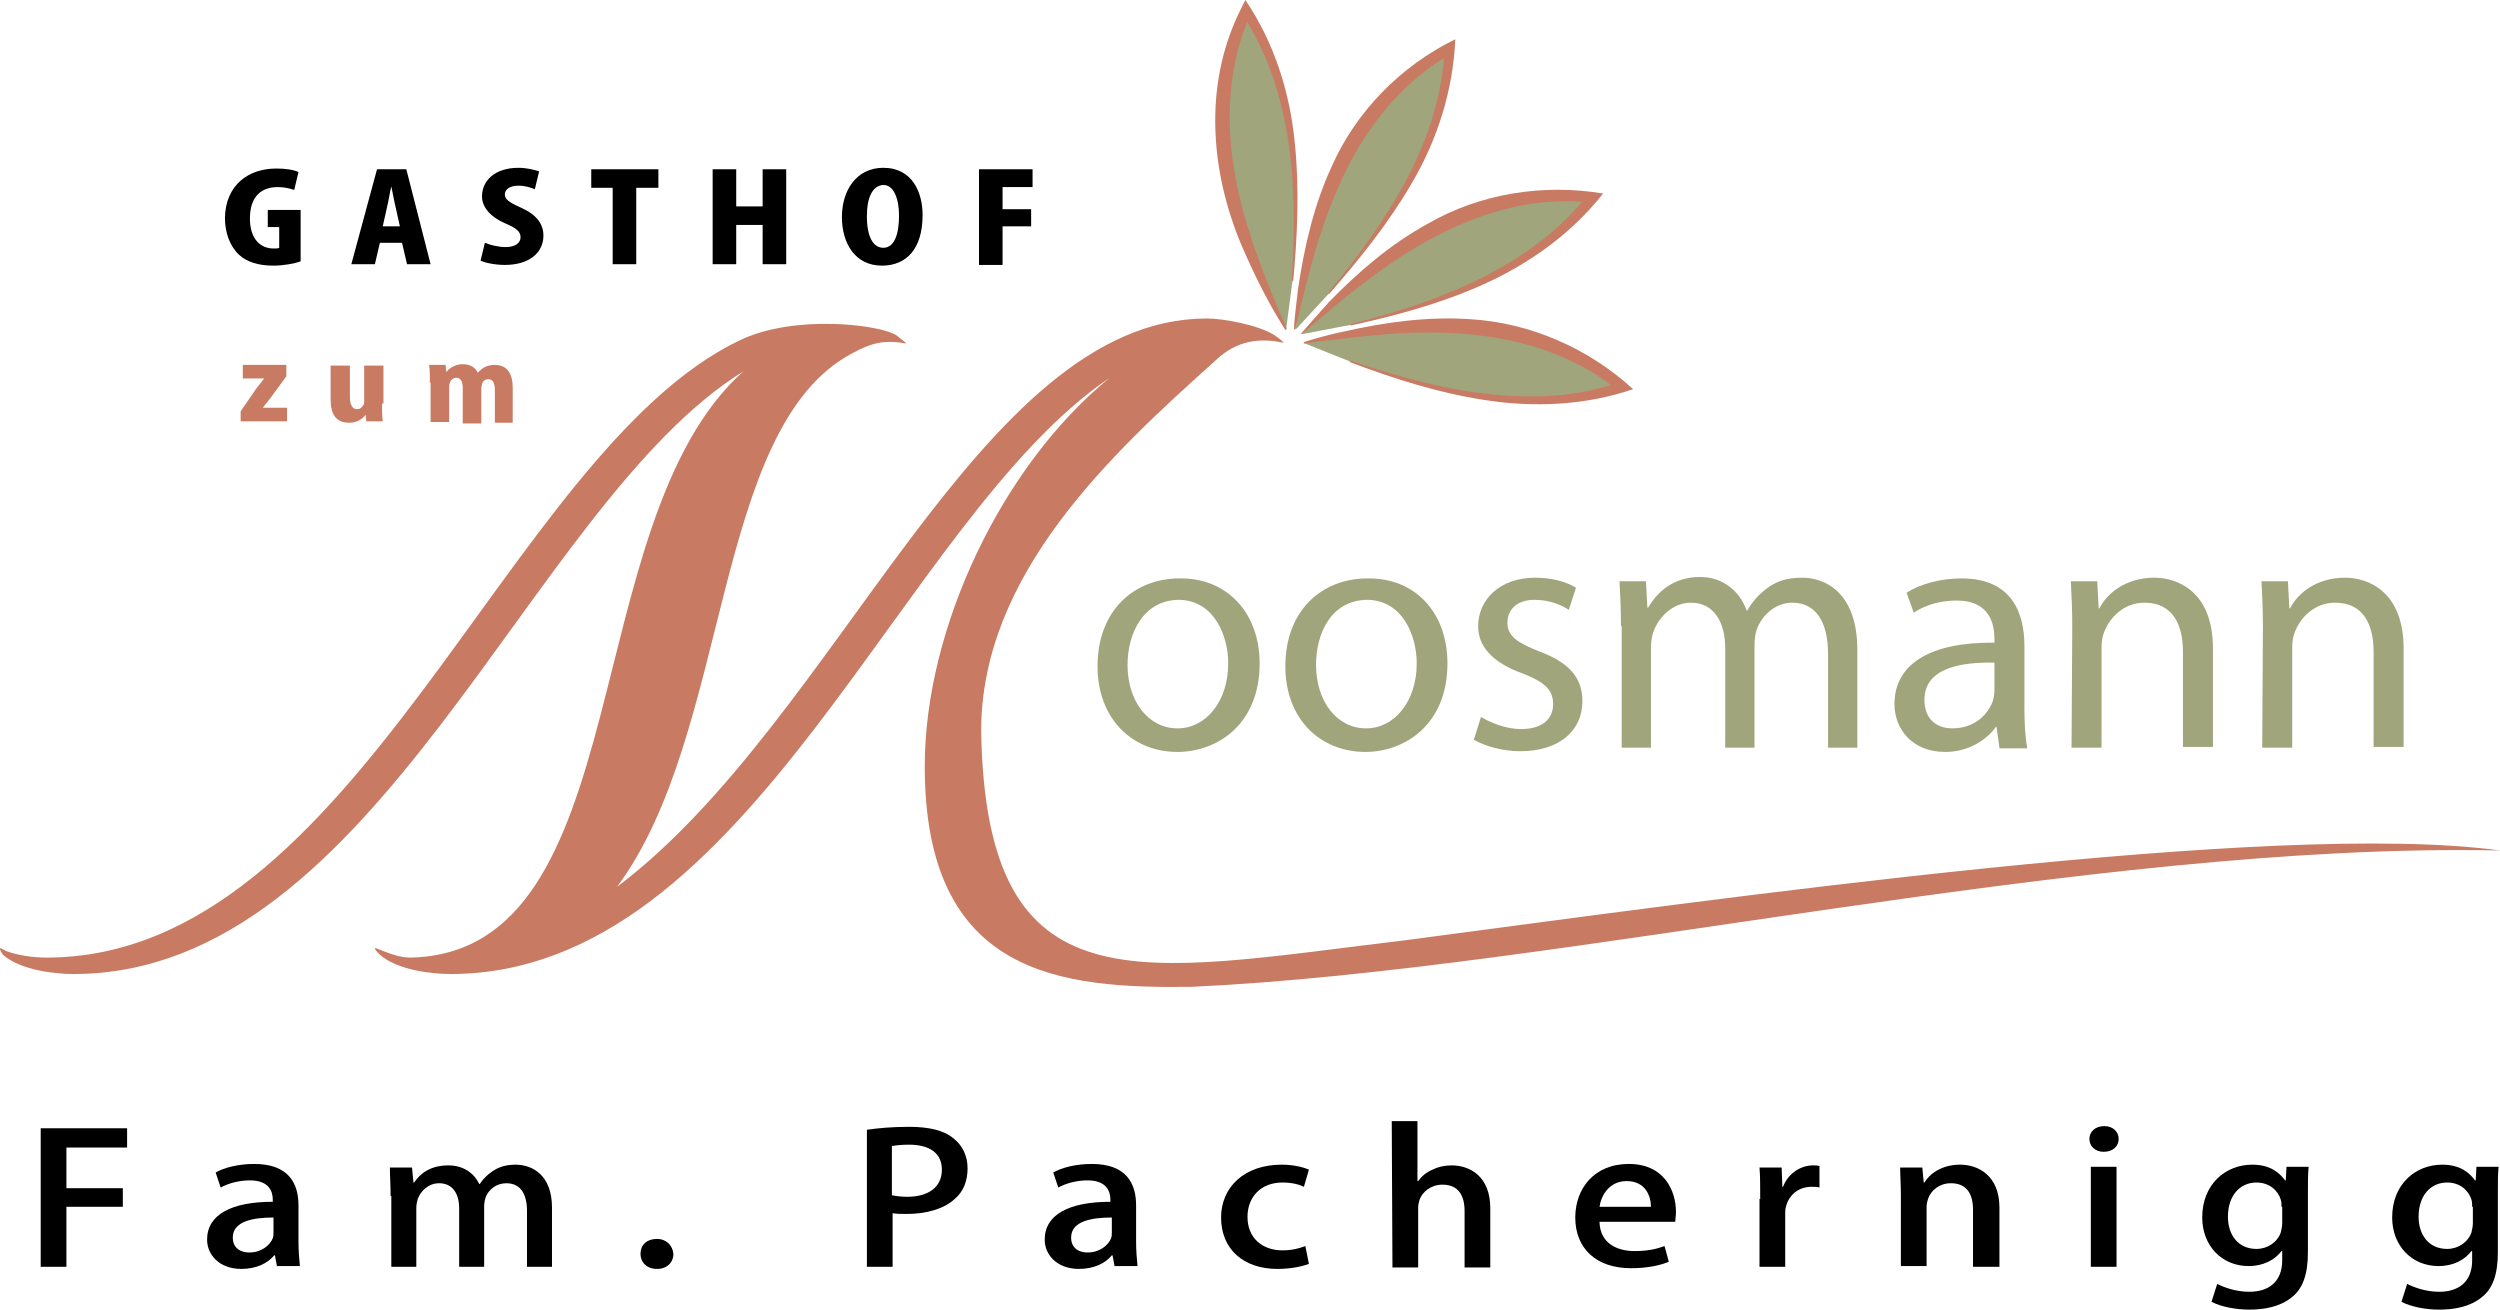 <svg xmlns="http://www.w3.org/2000/svg" xmlns:xlink="http://www.w3.org/1999/xlink" id="Ebene_1" x="0px" y="0px" viewBox="0 0 350.1 183.4" style="enable-background:new 0 0 350.1 183.4;" xml:space="preserve">
<style type="text/css">
	.st0{fill:#C87A63;}
	.st1{fill:#A0A57C;}
</style>
<g>
	<g>
		<path class="st0" d="M129.5,107.3c0-19.3,10.8-42.1,25.9-54.4c-29.3,19.8-50.2,83.5-92.3,83.5c-2.5,0-7.4-0.5-9.9-2.7    c-1.1-1.1-0.9-1.1,0.5-0.5c1.1,0.4,2.3,0.9,3.8,0.9c32-0.7,23-61,46.6-82.1C74,70.7,53,136.4,10.3,136.4c-2.5,0-7.4-0.5-9.9-2.7    c-0.7-1.1-0.5-1.1,0.5-0.5c1.4,0.5,3.4,0.9,5.6,0.9c43.6,0,64.4-70.7,97-86.4c7.8-3.8,20-2.2,22.1-0.7c1.1,0.9,1.4,1.1,1.3,1.1    c-2.9-0.5-4.7-0.2-7.6,1.4c-19.6,10.4-16.9,53.3-32.9,74.7c31.1-23.4,50.6-79.6,82.6-79.6c2.3,0,7.2,0.9,9.4,2.3    c1.1,0.7,1.4,1.1,1.3,1.1c-3.2-0.7-6.5-0.4-9.5,2.5c-14.6,13.1-32.8,29.9-32.8,51.9c0.7,39.6,22.1,33.7,59.2,29.3    c44.7-5.9,122-16.9,153.5-12.6c-57.8-1.2-131.1,16.7-183.3,19.1C148.7,138.4,129.5,136.8,129.5,107.3z"></path>
	</g>
	<g>
		<g>
			<path class="st1" d="M176.4,92.9c0,8.6-6,12.4-11.5,12.4c-6.3,0-11.2-4.6-11.2-12c0-7.8,5.1-12.3,11.5-12.3     C171.8,80.9,176.4,85.8,176.4,92.9z M157.9,93.1c0,5.1,2.9,8.9,7,8.9c4,0,7.1-3.8,7.1-9.1c0-3.9-2-8.9-7-8.9     C160.1,84.1,157.9,88.7,157.9,93.1z"></path>
			<path class="st1" d="M202.7,92.9c0,8.6-6,12.4-11.5,12.4c-6.3,0-11.2-4.6-11.2-12c0-7.8,5.1-12.3,11.5-12.3     C198.2,80.9,202.7,85.8,202.7,92.9z M184.3,93.1c0,5.1,2.9,8.9,7,8.9c4,0,7.1-3.8,7.1-9.1c0-3.9-2-8.9-7-8.9     C186.4,84.1,184.3,88.7,184.3,93.1z"></path>
			<path class="st1" d="M207.4,100.4c1.3,0.8,3.5,1.7,5.6,1.7c3.1,0,4.5-1.5,4.5-3.5s-1.2-3.1-4.3-4.3c-4.2-1.5-6.2-3.8-6.2-6.6     c0-3.7,3-6.8,8-6.8c2.4,0,4.4,0.6,5.7,1.4l-1,3.1c-0.9-0.6-2.6-1.4-4.8-1.4c-2.5,0-3.8,1.4-3.8,3.2c0,1.9,1.4,2.8,4.4,4     c4,1.5,6.1,3.5,6.1,7c0,4.1-3.2,7-8.7,7c-2.5,0-4.9-0.7-6.5-1.6L207.4,100.4z"></path>
			<path class="st1" d="M227,87.7c0-2.4-0.1-4.3-0.2-6.3h3.7l0.2,3.7h0.1c1.3-2.2,3.5-4.3,7.3-4.3c3.1,0,5.5,1.9,6.5,4.7h0.1     c0.7-1.3,1.7-2.3,2.6-3c1.4-1.1,2.9-1.6,5.1-1.6c3.1,0,7.7,2,7.7,10.1v13.7H256V91.6c0-4.5-1.7-7.2-5-7.2c-2.4,0-4.3,1.8-5,3.8     c-0.2,0.6-0.3,1.4-0.3,2.1v14.4h-4.1V90.8c0-3.7-1.6-6.4-4.8-6.4c-2.6,0-4.6,2.1-5.3,4.2c-0.2,0.6-0.3,1.4-0.3,2.1v14h-4.1v-17     H227z"></path>
			<path class="st1" d="M280,104.7l-0.4-2.9h-0.1c-1.3,1.8-3.8,3.5-7.1,3.5c-4.7,0-7.1-3.3-7.1-6.7c0-5.6,5-8.7,14-8.6v-0.5     c0-1.9-0.5-5.4-5.3-5.4c-2.2,0-4.4,0.6-6,1.7l-1-2.8c1.9-1.2,4.7-2,7.7-2c7.1,0,8.8,4.9,8.8,9.5v8.7c0,2,0.1,4,0.4,5.6H280V104.7     z M279.3,92.8c-4.6-0.1-9.8,0.7-9.8,5.2c0,2.8,1.8,4,3.9,4c3.1,0,5-1.9,5.7-3.9c0.1-0.4,0.2-0.9,0.2-1.3L279.3,92.8L279.3,92.8z"></path>
			<path class="st1" d="M290.2,87.7c0-2.4-0.1-4.3-0.2-6.3h3.7l0.2,3.8h0.1c1.1-2.2,3.8-4.3,7.7-4.3c3.2,0,8.2,1.9,8.2,9.9v13.8     h-4.2V91.3c0-3.8-1.4-6.9-5.4-6.9c-2.8,0-4.9,2-5.7,4.3c-0.2,0.5-0.3,1.3-0.3,2v14h-4.2L290.2,87.7L290.2,87.7z"></path>
			<path class="st1" d="M316.9,87.7c0-2.4-0.1-4.3-0.2-6.3h3.7l0.2,3.8h0.1c1.1-2.2,3.8-4.3,7.7-4.3c3.2,0,8.2,1.9,8.2,9.9v13.8     h-4.2V91.3c0-3.8-1.4-6.9-5.4-6.9c-2.8,0-4.9,2-5.7,4.3c-0.2,0.5-0.3,1.3-0.3,2v14h-4.2L316.9,87.7L316.9,87.7z"></path>
		</g>
	</g>
	<g>
		<g>
			<path d="M42.1,36.6c-0.8,0.3-2.4,0.6-3.8,0.6c-2.1,0-3.7-0.5-4.8-1.5c-1.3-1.2-2-3.1-2-5.2c0.1-4.7,3.4-6.9,7.2-6.9     c1.4,0,2.5,0.2,3.1,0.5l-0.6,2.5c-0.6-0.2-1.3-0.4-2.3-0.4c-2.2,0-3.9,1.2-3.9,4.4c0,2.9,1.5,4.2,3.3,4.2c0.4,0,0.7,0,0.8-0.1     v-2.9h-1.6v-2.4h4.6V36.6z"></path>
			<path d="M53.2,34l-0.7,3h-3.3l3.6-13.3h4.1L60.3,37H57l-0.7-3H53.2z M56,31.7L55.4,29c-0.2-0.8-0.4-2-0.6-2.9l0,0     c-0.2,0.8-0.4,2.1-0.6,2.9l-0.6,2.7H56z"></path>
			<path d="M67.9,34c0.7,0.3,1.9,0.6,2.9,0.6c1.4,0,2.1-0.6,2.1-1.4c0-0.8-0.7-1.3-2.1-1.9c-2.3-1-3.3-2.4-3.3-3.8     c0-2.2,1.8-4,5.1-4c1.2,0,2.3,0.3,2.9,0.5l-0.6,2.5c-0.5-0.2-1.3-0.5-2.3-0.5c-1.3,0-1.9,0.6-1.9,1.2c0,0.7,0.5,1.1,2.3,1.9     c2.2,1,3.1,2.3,3.1,3.9c0,2.4-2,4.1-5.4,4.1c-1.4,0-2.8-0.3-3.4-0.6L67.9,34z"></path>
			<path d="M85.9,26.3h-3.1v-2.6h9.4v2.6h-3.1V37h-3.3V26.3H85.9z"></path>
			<path d="M103.1,23.7v5.2h3.7v-5.2h3.3V37h-3.3v-5.5h-3.7V37h-3.3V23.7H103.1z"></path>
			<path d="M129.2,30.1c0,4.8-2.3,7.1-5.7,7.1c-3.8,0-5.6-3.2-5.6-6.8c0-3.7,2-6.9,5.8-6.9C127.8,23.5,129.2,27,129.2,30.1z      M121.4,30.3c0,2.9,0.9,4.4,2.3,4.4c1.5,0,2.2-1.8,2.2-4.5c0-2.3-0.7-4.3-2.2-4.3C122.2,26,121.4,27.6,121.4,30.3z"></path>
			<path d="M137.1,23.7h7.5v2.5h-4.2v3.1h4v2.4h-4v5.4h-3.3V23.7z"></path>
		</g>
	</g>
	<g>
		<g>
			<path d="M5.7,158h12.1v2.7H9.3v5.7h7.9v2.6H9.3v8.4H5.7V158z"></path>
			<path d="M38.8,177.4l-0.3-1.6h-0.1c-0.9,1.1-2.5,1.9-4.6,1.9c-3.1,0-4.8-2-4.8-4.1c0-3.5,3.4-5.3,9.2-5.3V168     c0-1-0.4-2.7-3.2-2.7c-1.5,0-3,0.4-4.1,1l-0.7-2.1c1.2-0.7,3.2-1.2,5.4-1.2c4.9,0,6.2,2.8,6.2,5.8v5.1c0,1.2,0.1,2.5,0.2,3.4     h-3.2V177.4z M38.3,170.5c-2.8,0-5.7,0.5-5.7,2.8c0,1.5,1.1,2.1,2.3,2.1c1.7,0,2.9-1,3.3-2c0.1-0.3,0.1-0.5,0.1-0.8L38.3,170.5     L38.3,170.5z"></path>
			<path d="M54.7,167.5c0-1.6-0.1-2.8-0.1-4h3.1l0.2,2.1H58c0.8-1.2,2.2-2.4,4.8-2.4c2.1,0,3.6,1.1,4.3,2.6h0.1     c0.5-0.8,1.2-1.4,1.8-1.8c0.9-0.6,1.9-0.9,3.2-0.9c2.4,0,5.1,1.5,5.1,6v8.3h-3.5v-7.8c0-2.4-0.9-3.9-2.9-3.9     c-1.4,0-2.5,0.9-2.9,2c-0.1,0.3-0.2,0.8-0.2,1.2v8.5h-3.5v-8.2c0-2-0.9-3.5-2.8-3.5c-1.5,0-2.6,1.1-3,2.2     c-0.1,0.4-0.2,0.8-0.2,1.2v8.3h-3.5v-9.9H54.7z"></path>
			<path d="M89.7,175.6c0-1.3,0.9-2.1,2.3-2.1c1.3,0,2.2,0.9,2.3,2.1c0,1.2-0.9,2.1-2.3,2.1S89.7,176.8,89.7,175.6z"></path>
			<path d="M121.5,158.2c1.4-0.2,3.3-0.4,5.8-0.4c2.8,0,4.9,0.5,6.2,1.6c1.2,0.9,2,2.4,2,4.2c0,1.8-0.6,3.3-1.8,4.3     c-1.5,1.4-4,2.1-6.7,2.1c-0.8,0-1.4,0-2-0.1v7.5h-3.6v-19.2H121.5z M125,167.4c0.5,0.1,1.2,0.2,2,0.2c3.1,0,4.9-1.4,4.9-3.8     c0-2.3-1.7-3.5-4.6-3.5c-1.1,0-1.9,0.1-2.4,0.2v6.9H125z"></path>
			<path d="M156.1,177.4l-0.3-1.6h-0.1c-0.9,1.1-2.5,1.9-4.6,1.9c-3.1,0-4.8-2-4.8-4.1c0-3.5,3.4-5.3,9.2-5.3V168     c0-1-0.4-2.7-3.2-2.7c-1.5,0-3,0.4-4.1,1l-0.7-2.1c1.2-0.7,3.2-1.2,5.4-1.2c4.9,0,6.2,2.8,6.2,5.8v5.1c0,1.2,0.1,2.5,0.2,3.4     h-3.2V177.4z M155.7,170.5c-2.8,0-5.7,0.5-5.7,2.8c0,1.5,1.1,2.1,2.3,2.1c1.7,0,2.9-1,3.3-2c0.1-0.3,0.1-0.5,0.1-0.8L155.7,170.5     L155.7,170.5z"></path>
			<path d="M183.3,177c-0.8,0.3-2.4,0.7-4.4,0.7c-4.8,0-7.9-2.8-7.9-7.2c0-4.2,3.2-7.4,8.5-7.4c1.5,0,2.9,0.3,3.8,0.7l-0.7,2.4     c-0.6-0.3-1.6-0.6-3-0.6c-3.1,0-4.9,2.1-4.9,4.8c0,3,2.1,4.7,4.9,4.7c1.4,0,2.4-0.3,3.2-0.6L183.3,177z"></path>
			<path d="M194.9,157h3.6v8.4h0.1c0.5-0.7,1.1-1.2,2-1.6c0.8-0.4,1.7-0.6,2.7-0.6c2.5,0,5.4,1.5,5.4,6v8.3h-3.6v-7.9     c0-2.1-0.8-3.7-3.1-3.7c-1.6,0-2.8,1-3.2,2.1c-0.1,0.3-0.2,0.7-0.2,1.1v8.4H195L194.9,157L194.9,157z"></path>
			<path d="M224,171.2c0.1,2.8,2.3,4,4.9,4c1.9,0,3.1-0.3,4.2-0.7l0.6,2.2c-1.2,0.5-3,0.9-5.3,0.9c-4.9,0-7.8-2.8-7.8-7.1     c0-4,2.6-7.5,7.5-7.5c5,0,6.6,3.8,6.6,6.7c0,0.6-0.1,1.1-0.1,1.4H224V171.2z M231.2,169c0-1.4-0.7-3.6-3.4-3.6     c-2.5,0-3.6,2.1-3.8,3.6H231.2z"></path>
			<path d="M246.5,167.9c0-1.8,0-3.2-0.1-4.4h3.1l0.1,2.7h0.1c0.7-1.9,2.5-3,4.2-3c0.4,0,0.6,0,0.9,0.1v3c-0.3-0.1-0.6-0.1-1.1-0.1     c-1.9,0-3.2,1.2-3.6,2.8c-0.1,0.3-0.1,0.7-0.1,1.1v7.3h-3.6v-9.5H246.5z"></path>
			<path d="M266.2,167.5c0-1.6-0.1-2.8-0.1-4h3.1l0.2,2.1h0.1c0.7-1.2,2.4-2.5,5-2.5c2.5,0,5.5,1.5,5.5,6v8.3h-3.7v-8     c0-2.1-0.8-3.7-3.1-3.7c-1.6,0-2.8,1-3.2,2.2c-0.1,0.3-0.2,0.7-0.2,1.1v8.3h-3.6L266.2,167.5L266.2,167.5z"></path>
			<path d="M296.7,159.5c0,1-0.8,1.8-2.1,1.8c-1.2,0-2-0.8-2-1.8s0.8-1.8,2.1-1.8C295.9,157.7,296.7,158.5,296.7,159.5z      M292.8,177.4v-14h3.6v14H292.8z"></path>
			<path d="M323.3,163.4c-0.1,1-0.1,2.1-0.1,4v8c0,3-0.7,5.1-2.3,6.3c-1.6,1.3-3.8,1.7-5.9,1.7c-1.9,0-4-0.4-5.3-1.1l0.8-2.5     c1,0.5,2.6,1.1,4.5,1.1c2.6,0,4.6-1.3,4.6-4.4v-1.3h-0.1c-0.9,1.2-2.5,2.1-4.6,2.1c-3.8,0-6.5-2.9-6.5-6.8c0-4.7,3.3-7.4,7-7.4     c2.5,0,3.8,1.1,4.6,2.2h0.1l0.1-1.9L323.3,163.4L323.3,163.4z M319.5,169c0-0.4,0-0.7-0.1-1c-0.4-1.3-1.6-2.4-3.4-2.4     c-2.3,0-4,1.8-4,4.8c0,2.5,1.4,4.5,4,4.5c1.5,0,2.9-0.9,3.4-2.3c0.1-0.4,0.2-0.9,0.2-1.3V169H319.5z"></path>
			<path d="M349.9,163.4c-0.1,1-0.1,2.1-0.1,4v8c0,3-0.7,5.1-2.3,6.3c-1.6,1.3-3.8,1.7-5.9,1.7c-1.9,0-4-0.4-5.3-1.1l0.8-2.5     c1,0.5,2.6,1.1,4.5,1.1c2.6,0,4.6-1.3,4.6-4.4v-1.3h-0.1c-0.9,1.2-2.5,2.1-4.6,2.1c-3.8,0-6.5-2.9-6.5-6.8c0-4.7,3.3-7.4,7-7.4     c2.5,0,3.8,1.1,4.6,2.2h0.1l0.1-1.9L349.9,163.4L349.9,163.4z M346.2,169c0-0.4,0-0.7-0.1-1c-0.4-1.3-1.6-2.4-3.4-2.4     c-2.3,0-4,1.8-4,4.8c0,2.5,1.4,4.5,4,4.5c1.5,0,2.9-0.9,3.4-2.3c0.1-0.4,0.2-0.9,0.2-1.3V169H346.2z"></path>
		</g>
	</g>
	<g>
		<g>
			<path class="st0" d="M33.7,57.6l2.2-3.2c0.4-0.5,0.8-1,1.1-1.4l0,0h-3v-1.9h6.1v1.6l-2.2,3c-0.4,0.5-0.8,1-1.1,1.4l0,0h3.4V59     h-6.5V57.6z"></path>
			<path class="st0" d="M53.5,56.5c0,0.9,0,1.8,0.1,2.5h-2.3l-0.1-0.9l0,0c-0.4,0.5-1.1,1.1-2.3,1.1c-1.8,0-2.6-1.1-2.6-3.3v-4.7H49     v4.4c0,1,0.3,1.7,1,1.7c0.5,0,0.7-0.3,0.9-0.6c0.1-0.1,0.1-0.4,0.1-0.6v-4.9h2.7v5.3H53.5z"></path>
			<path class="st0" d="M60.2,53.6c0-0.9,0-1.7-0.1-2.5h2.3l0.1,1l0,0c0.4-0.5,1.2-1.1,2.3-1.1s1.8,0.5,2.1,1.2l0,0     c0.3-0.3,0.6-0.6,1-0.8s0.9-0.3,1.4-0.3c1.7,0,2.5,1.2,2.5,3.2v4.9h-2.5v-4.5c0-0.9-0.2-1.6-0.9-1.6c-0.5,0-0.8,0.3-0.9,0.7     c0,0.1-0.1,0.4-0.1,0.6v4.9h-2.6v-5c0-0.7-0.2-1.4-0.9-1.4c-0.4,0-0.8,0.3-0.9,0.7c-0.1,0.2-0.1,0.4-0.1,0.6v4.9h-2.6v-5.5H60.2z     "></path>
		</g>
	</g>
	<g>
		<path class="st1" d="M189,50.6c12.9,4.6,25.8,7.6,38.1,3.6c-12.7-10.6-28.3-9.8-44.6-6.2"></path>
		<path class="st0" d="M189.1,50.5c9.2,3.1,18.8,5.6,28.5,4.9c3.2-0.2,6.4-0.9,9.4-1.9l-0.3,1.3c-9-7.5-21.2-8.9-32.5-8    c-3.8,0.3-7.8,0.8-11.6,1.3v-0.2c1.9-0.6,3.8-1.1,5.7-1.5c5.8-1.3,11.7-2.1,17.6-1.7c8.4,0.5,16.6,4.1,22.8,9.8    c-6.7,2.3-14,2.6-20.9,1.5c-6.5-1-12.7-3-18.8-5.3C189,50.7,189.1,50.5,189.1,50.5L189.1,50.5z"></path>
	</g>
	<g>
		<path class="st1" d="M189.1,45.5c13.4-3.2,25.7-7.7,33.9-17.8c-16.4-2-29.1,7.2-40.7,19.1"></path>
		<path class="st0" d="M189.1,45.4c9.4-2.4,18.8-5.6,26.5-11.5c2.5-1.9,4.9-4.2,6.8-6.7l0.5,1.2c-11.6-1.4-22.6,4.1-31.6,11    c-3.1,2.3-6.1,4.9-9,7.4l-0.1-0.1c1.3-1.5,2.6-2.9,3.9-4.4c4.1-4.2,8.6-8.1,13.9-11c7.3-4.2,16.1-5.6,24.5-4.2    c-4.4,5.6-10.3,9.8-16.7,12.7c-6,2.7-12.3,4.4-18.7,5.8C189.2,45.6,189.1,45.4,189.1,45.4L189.1,45.4z"></path>
	</g>
	<g>
		<path class="st1" d="M186.1,41.1c8.9-10.4,16.3-21.3,17-34.3c-14.5,8.1-19.2,22.9-21.7,39.4"></path>
		<path class="st0" d="M186,41c8.1-9.8,15.8-21.2,16.3-34.3l1.1,0.7c-6.7,3.8-11.7,9.9-15,16.7c-3.4,6.9-5.3,14.6-7,22h-0.2    c0.1-2,0.4-3.9,0.6-5.8c0.9-5.9,2.2-11.6,4.7-17c3.4-7.7,9.7-14.1,17.3-17.8c-0.3,7.1-2.5,14-6,20c-3.3,5.7-7.4,10.8-11.7,15.7    C186.2,41.1,186,41,186,41L186,41z"></path>
	</g>
	<g>
		<path class="st1" d="M181,39.3c1.1-13.7,0.6-26.8-6.5-37.8c-6.9,15-2.1,29.9,5.6,44.7"></path>
		<path class="st0" d="M180.9,39.3c0.8-12.7,0.3-26.4-7-37.4l1.3-0.1c-3.2,7-3.6,14.9-2.3,22.4c1.3,7.6,4.3,14.9,7.3,21.9l-0.2,0.1    c-2.1-3.3-3.9-6.8-5.5-10.4c-5-10.9-6.2-23.7-0.7-34.6l0.6-1.2c4,5.9,6.2,12.8,6.9,19.8c0.7,6.5,0.4,13.1-0.2,19.6    C181.1,39.3,180.9,39.3,180.9,39.3L180.9,39.3z"></path>
	</g>
</g>
</svg>